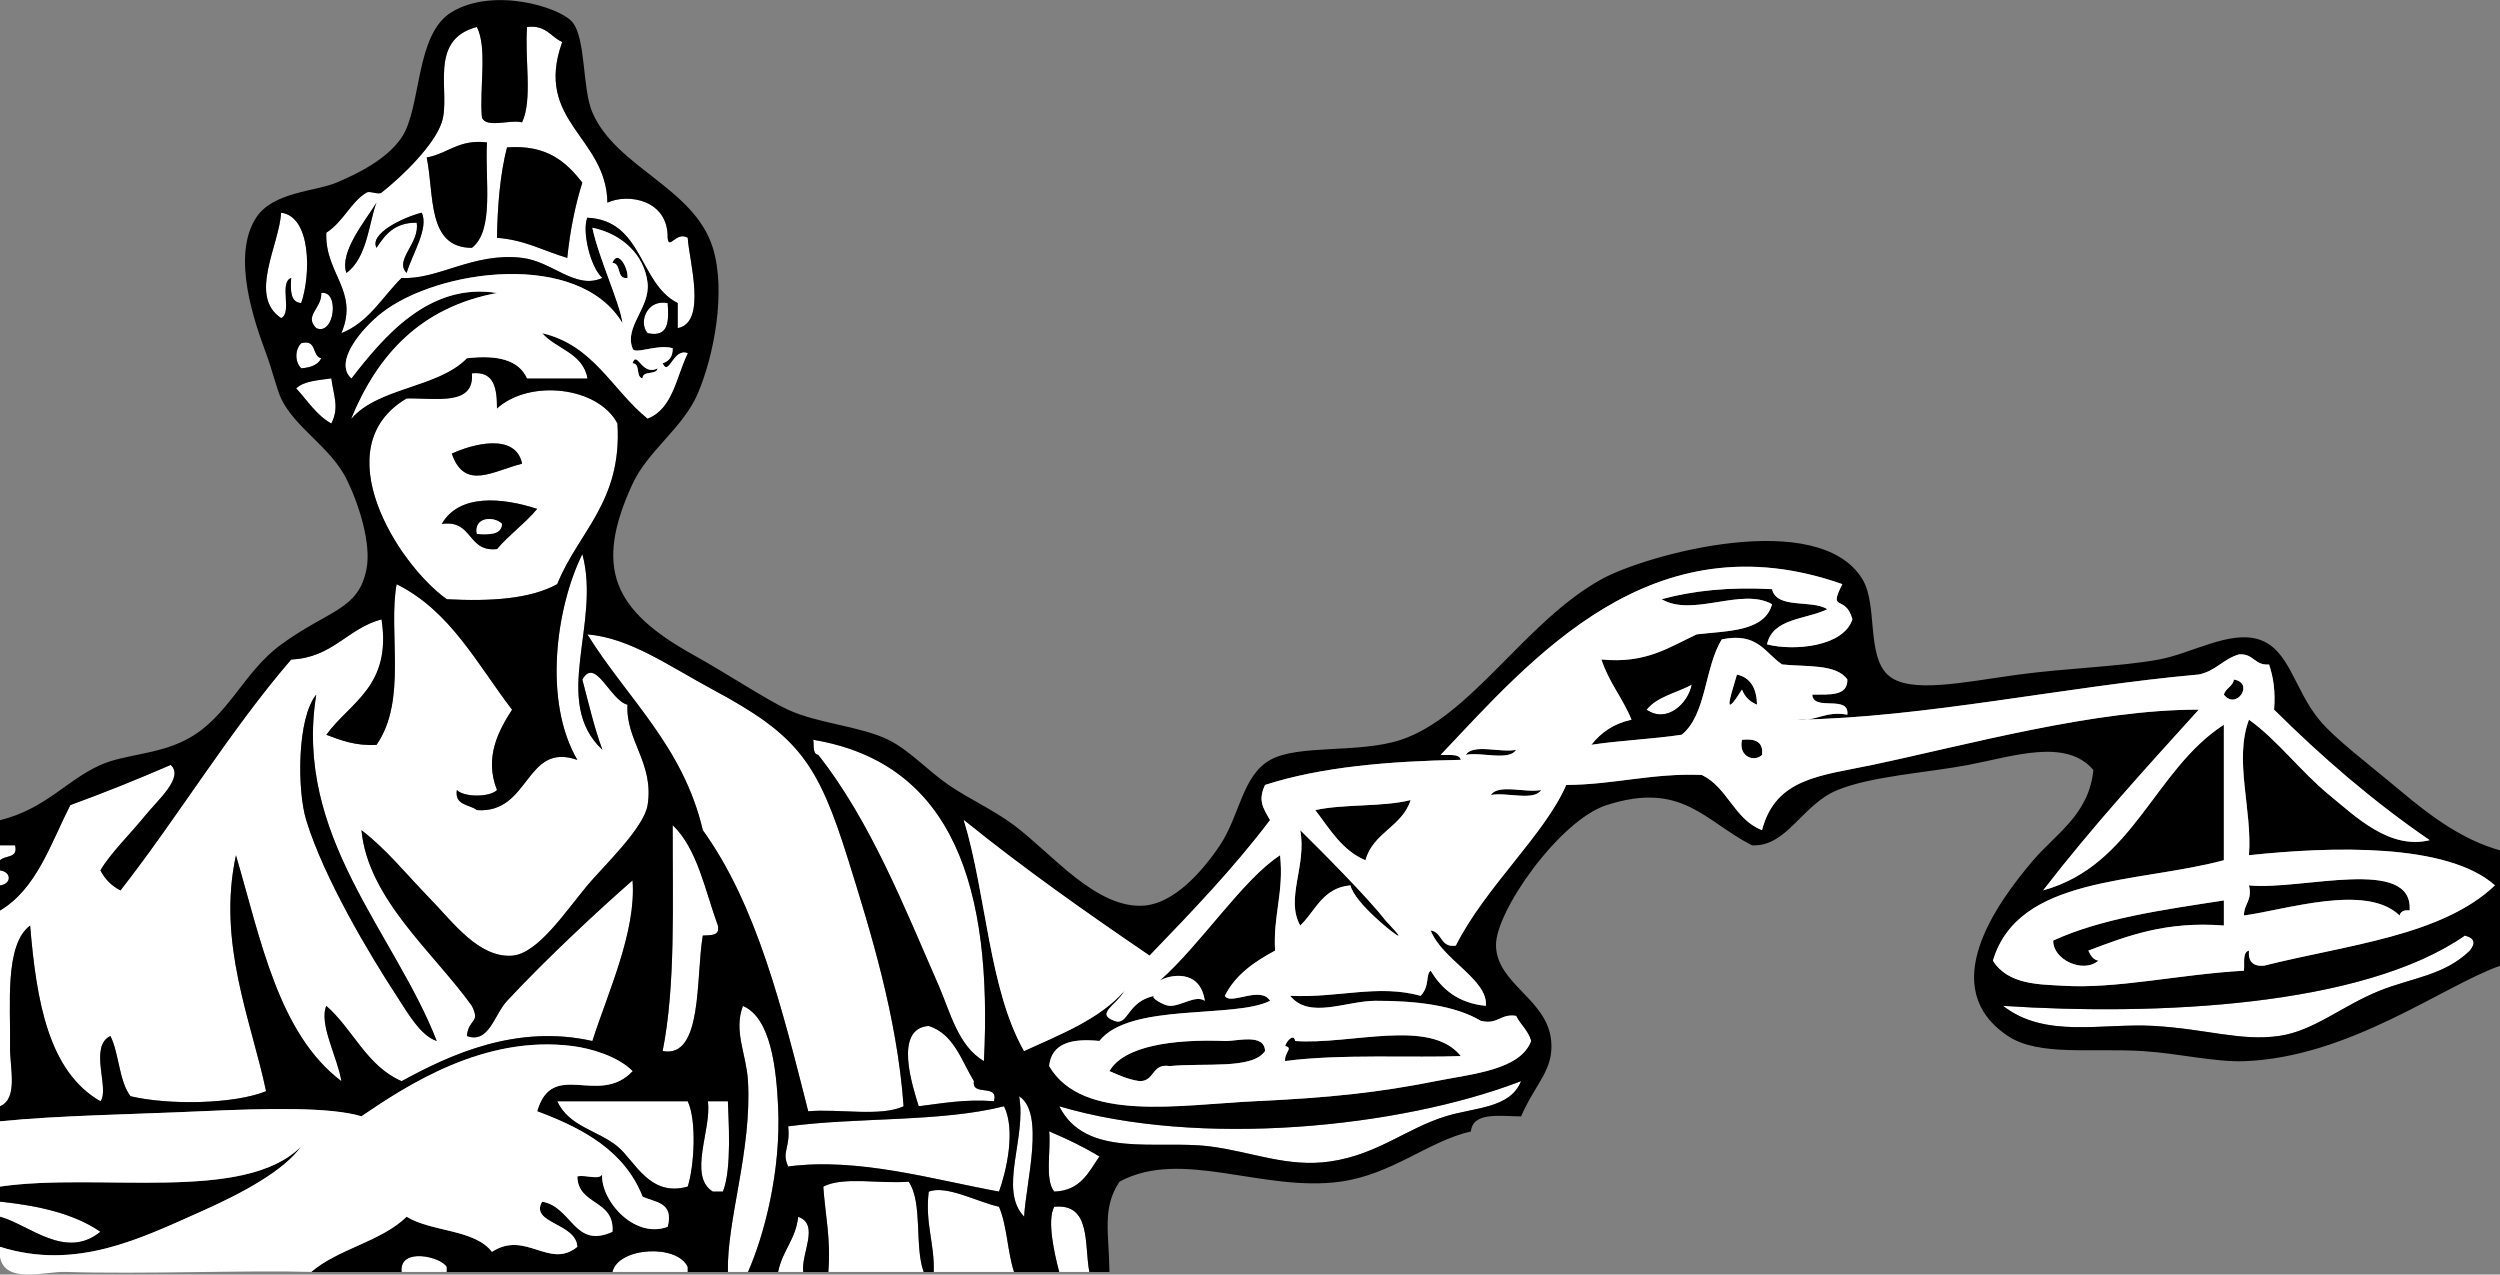 <?xml version="1.0" encoding="UTF-8"?>
<svg enable-background="new 0 0 497.938 253.859" overflow="visible" version="1.0" viewBox="0 0 497.94 253.86" xml:space="preserve" xmlns="http://www.w3.org/2000/svg">
<rect x="0" y="0" width="497.94" height="253.86" fill="#808080" stroke="none"/>
<g clip-rule="evenodd" fill-rule="evenodd">
	<path d="m116.98 43.362c-1.077 2.589 0.527 9.768 3 11.999-5.375 2.422-9.87-3.264-15.998-4-9.708-1.166-16.761 4.426-23.997 4-3.863 3.803-6.509 8.823-11.999 10.999 3.573-8.428-3.31-11.854-3-19.998 3.515-2.329 4.829-6.067 7.999-7.999 0.685-0.417 2.375 0.49 3 0 4.123-3.233 10.485-9.428 11.998-13.999 1.913-5.779-2.932-16.383 7-18.998 2.124 4.208 0.485 12.18 1 17.998 0.745 2.255 5.608 0.391 7.999 1 2.144-4.522 0.472-12.86 1-18.998 3.775-0.442 4.694 1.972 6.999 3-5.688 15.805 8.817 18.853 8.999 31.996 4.075-1.922 12.138-0.585 11.999 6.999 0.241 2.578 1.72-1.373 4 0 0.234 4.376 3.935 16.909-2 17.998v-5c-7.77-3.893-6.86-16.462-18-16.997zm-31.991-11.998c1.548 7.451 0.01 17.988 8.999 17.998 4.509-3.49 2.582-13.417 3-20.998-5.669-0.669-7.752 2.247-11.999 3zm16.001-2c-1.363 5.302-1.879 11.453-2 17.998 5.582 0.417 9.355 2.643 13.998 4 0.563-5.437 1.568-10.431 3-14.998-3.23-4.108-7.07-7.596-15-7zm-31.999 24.997c4.211-2.966 4.58-10.54 6-13.998-2.303 3.717-7.429 9.875-6 13.998zm11.999 0c1.06-3.644 4.504-8.981 3-11.999-3.737 0.959-10.461 4.163-8.999 7 1.726-2.607 3.597-5.068 7.999-5 0.69 4.073-4.527 7.406-2 9.999z" fill="#fff"/>
	<path d="m96.988 28.364c-0.418 7.581 1.509 17.507-3 20.998-8.989-0.01-7.451-10.547-8.999-17.998 4.247-0.753 6.33-3.669 11.999-3z"/>
	<path d="m115.98 36.363c-1.432 4.567-2.437 9.562-3 14.998-4.643-1.356-8.416-3.583-13.998-4 0.121-6.545 0.636-12.695 2-17.998 7.94-0.595 11.78 2.893 15 7z"/>
	<path d="m55.993 42.362c6.067 0.796 5.911 12.484 4 17.998-2.186-0.147-2.147-2.52-2-5-2.474 0.859 0.294 6.959-2 7.999-6.568-4.355-0.389-14.479 0-20.997z" fill="#fff"/>
	<path d="m121.98 52.361c1.117-2.922 3.25 1.272 3 3-2.3 0.306-1.11-2.889-3-3z"/>
	<path d="m63.992 58.36c3.673-0.609 2.675 8.592-1 7-2.518-2.503 1.148-3.927 1-7z" fill="#fff"/>
	<path d="m132.98 60.36c0.271 3.603 0.25 6.916-4 5.999-1.85-2.151-0.15-6.799 4-5.999z" fill="#fff"/>
	<path d="m59.993 68.359c3.209-0.877 2.073 2.593 4 3-0.658 1.342-2.137 1.862-4 2-1.284-1.314-1.284-3.686 0-5z" fill="#fff"/>
	<path d="m93.988 74.358c4.475-0.475 5.003 2.996 5 6.999 6.421-5.855 20.127-4.406 23.997 3 0.959 15.624-7.794 21.535-11.998 31.996-5.381 2.952-13.2 3.465-21.998 3-9.86-7.069-24.425-30.313-7.999-39.995 5.893-0.11 13.546 1.544 13.005-4.997zm-3.999 15.998c2.549 7.444 8.248 3.42 13.998 2-1.31-6.335-10.198-3.796-14.001-2zm-2 14.004c6.265-0.933 5.002 5.663 10.999 4.999 2.445-2.887 5.573-5.092 7.999-7.999-6.91-2.269-15.551-3.059-19.001 3z" fill="#fff"/>
	<path d="m65.992 75.358c0.478 3.582 1.626 5.777 0 8.999-2.991-1.675-4.755-4.577-6.999-6.999 1.513-1.486 4.388-1.61 6.999-2z" fill="#fff"/>
	<path d="m103.99 92.356c-5.75 1.42-11.449 5.444-13.998-2 3.8-1.796 12.688-4.335 13.998 2z"/>
	<path d="m106.99 101.36c-2.426 2.907-5.554 5.112-7.999 7.999-5.997 0.664-4.734-5.932-10.999-4.999 3.447-6.059 12.088-5.269 18.998-3zm-12.002 4.99c2.48 0.147 4.852 0.186 4.999-2-1.493-1.58-5.7-1.46-4.999 2z"/>
	<path d="m99.987 104.36c-0.147 2.186-2.519 2.146-4.999 2-0.701-3.47 3.506-3.59 4.999-2z" fill="#fff"/>
	<path d="m0 220.34v-38.995c7.301-4.363 10.065-13.265 13.998-20.997 6.848-2.484 13.482-5.182 19.998-7.999 2.728 2.438-2.525 6.948-4.999 9.999-3.11 3.834-7.004 7.585-8.999 10.998 0.903 1.764 2.236 3.097 4 4 11.682-14.981 21.66-31.666 33.996-45.994 8.3-0.366 11.156-6.176 17.998-7.999 2.031 13.362-6.225 16.439-10.999 22.997 2.919 1.081 5.761 2.238 9.999 2 6.164-8.905 2.275-22.316 4-31.996 10.699 5.299 16.06 15.936 22.997 24.997-2.657 4.111-5.59 9.48-3 15.998-1.455 1.47-6.545 1.47-7.999 0-0.468 3.134 2.514 2.818 4 3.999 10.638 0.755 9.559-13.666 19.998-9.999-6.828-11.684-4.253-30.377 1-40.995 3.776 13.894-6.3 29.295 4 38.996-1.624-4.376-2.746-9.253-4-13.999 2.581-4.703 5.58 4.232 8.999 5-0.431 7.066 5.338 11.65 4 19.997-0.741 4.617-8.93 12.316-11.999 15.998-4.415 5.298-9.902 13.633-14.998 13.998-6.616 0.476-11.853-6.74-15.998-10.998-5.188-5.329-8.976-10.171-13.998-13.999 1.307 13.695 14.338 24.321 21.997 34.996 1.751 3.541-0.666 2.459-1 5.999 4.379 1.611 5.427-4.231 7.999-6.999 7.864-8.46 18.571-18.387 24.997-23.997 0.771 10.196-4.919 22.343-7.999 31.996-15.106-3.405-28.348 2.714-37.995 7.999-6.975-3.023-9.667-10.331-14.999-14.998-1.539 3.572 2.282 10.359 3 14.998-12.509-9.488-16.012-27.983-20.998-44.994-3.79 17.459 3.055 32.938 5.999 46.994-6.415 2.59-19.394 2.8-26.997 1-2.313-3.021-2.248-8.417-4-11.999-4.38 2.032-0.078 10.69-2 12.999-10.361-5.971-12.733-19.93-13.999-34.996-5.151 3.813-3.852 16.017-4 23.997-0.08 4.2 1.71 10.45-2.001 11.98zm60.992-56.99c3.551 11.617 12.729 26.939 17.998 34.995 2.242 3.429 4.734 7.932 7.999 8.999-8.42-21.614-28.547-40.936-23.997-68.991-3.83 4.64-3.828 19.02-2 25z" fill="#fff"/>
	<path d="m116.98 126.35c8.447 0.685 16.137 6.237 24.997 10.999 16.962 9.118 20.877 14.364 26.997 33.996 4.311 13.828 9.703 31.041 10.999 48.993-4.522 2.144-12.86 0.472-18.998 1-5.198-20.466-10.25-41.077-20.998-55.993-3.92-16.74-15.08-26.25-23-39z" fill="#fff"/>
	<path d="m444.94 135.35c4.177 0.669 0.465 6.208-2 3 0.36-1.31 1.76-1.57 2-3z"/>
	<path d="m336.96 136.35c-0.69 3.723-4.94 7.819-8.999 5 2.05-2.62 5.97-3.36 9-5z" fill="#fff"/>
	<path d="m62.992 138.35c-4.55 28.056 15.577 47.377 23.997 68.991-3.265-1.067-5.757-5.57-7.999-8.999-5.269-8.056-14.447-23.378-17.998-34.995-1.828-5.97-1.83-20.35 2-24.99z"/>
	<path d="m161.98 147.35c27.991 4.671 35.732 29.593 33.996 63.992-5.15-2.948-6.771-9.907-8.999-14.998-6.889-15.736-13.536-32.651-23.997-45.995-1.17-0.15-0.84-1.81-1-2.99z" fill="#fff"/>
	<path d="m346.96 147.35c2.614-0.282 4.301 0.365 3.999 2.999-1.39 1.47-4.76 0.52-4-3z"/>
	<path d="m291.96 150.35c1.386-2.279 6.959-0.372 9.998-0.999-1.38 2.28-6.96 0.37-10 1z"/>
	<path d="m296.96 158.35c1.387-2.279 6.96-0.372 9.999-0.999-1.38 2.28-6.96 0.37-10 1z"/>
	<path d="m280.96 159.35c-1.678 5.321-7.516 6.483-8.999 11.999-4.688-1.978-7.098-6.234-9.999-9.999 5.75-1.26 13.41-0.59 19-2z"/>
	<path d="m133.98 164.35c4.93 4.734 6.418 12.912 8.999 19.997 0.467 2.134-1.428 1.904-3 2-1.416 8.358 0.027 24.544-7.999 22.997 2.6-13.08 1.96-29.38 2-45z" fill="#fff"/>
	<path d="m0 168.35h3c0.689 2.688-2.067 1.933-3 3v-3z" fill="#fff"/>
	<path d="m0 173.35c2.333 0.295 2.333 2.706 0 3v-3z" fill="#fff"/>
	<path d="m479.94 181.34c-1.163-0.162-1.779 0.222-2 1-6.6-6.42-22.503-1.16-30.996 0-0.022-2.355 1.722-2.943 1-5.999 10.29 1.07 32.77-5.91 32 5z"/>
	<path d="m442.94 179.35v4.999c-11.56-0.895-19.261 2.069-26.996 4.999 0.442 0.891 0.878 1.789 1.999 2-3.01 2.619-9.093-0.195-8.998-3.999 9.58-4.43 21.87-6.14 34-8z"/>
	<path d="m490.94 186.34c2.078 0.56 2.118 1.56 1 2.999-5.092 4.97-11.659 5.438-17.998 7.999-7.579 3.063-13.055 8.001-19.997 8.999-7.648 1.1-14.531-1.405-24.997-1.999-10.318-0.586-21.605 2.569-29.996-4 30.24 2 71.57 0.21 92-14z" fill="#fff"/>
	<path d="m148.98 253.34h-4c-0.246-10.316 4.778-24.193 4-37.995-0.303-5.372-2.931-10.035-1-14.998 5.615 2.378 6.641 12.669 6.999 19.997 0.64 12.98-2.84 25.86-6 33z" fill="#fff"/>
	<path d="m197.98 219.34c-5.778-0.445-10.245 0.42-14.998 0.999-1.233-3.986-5.034-15.493 2-15.997 5.025 1.64 6.48 6.851 8.999 10.998-0.5 3.16 4.96 0.37 4 4z" fill="#fff"/>
	<path d="m290.96 210.34c-8.861 0.397-24.246-0.465-34.996 1-0.21-1.711 1.705-2.59 0-3 0.354-1.146 1.761-2.534 2-1 11.05 0.81 26.93-4.64 33 3z"/>
	<path d="m251.97 209.34c-2.506 3.712-11.975 2.314-18.998 2.999-3.601-0.601-2.947 3.053-5.999 3-2.337-0.329-4.131-1.202-6-2 2.856-5.001 12.639-6.404 22.998-5.999 2.33 0.09 7.87-1.62 8 2z"/>
	<path d="m302.96 215.34c-2.165 5.454-9.22 5.211-14.998 6.999-7.878 2.438-13.59 7.622-22.997 8.999-8.545 1.251-15.599-1.934-23.997-3-10.504-1.333-24.706 2.502-29.996-7.999 27.77 8.26 67.67 4.34 92-5z" fill="#fff"/>
	<path d="m202.98 218.34c5.193 3.342 1.391 17.009 1 23.997-5.16-5.41 0.53-15.71-1-24z" fill="#fff"/>
	<path d="m110.99 219.34h25.997c1.833 3.918 1.286 12.98 0 16.997-7.646 2.188-10.549-5.183-13.999-7.999-4-3.26-9.63-3.9-12-9z" fill="#fff"/>
	<path d="m140.98 219.34h4c0.086 3.313 0.84 13.536-1 17.997h-2c-5.03-3.08-0.16-12.55-1-18z" fill="#fff"/>
	<path d="m199.98 220.34c2.347 4.727 0.496 12.885-1 16.998-13.044-2.36-27.925-6.839-41.995-4.999-1.376-3.027 0.476-3.572 0-7.999 13.81-1.85 30.5-0.82 43-4z" fill="#fff"/>
	<path d="m208.97 225.34c3.52 1.48 6.895 3.104 9.999 4.999-2.147 3.186-3.82 6.846-8.999 6.999-1.91-2.42-0.63-8.04-1-12z" fill="#fff"/>
	<path d="m183.98 253.34h-18.998c0.541-6.539-0.616-11.382-1-16.998 3.897-2.102 11.498-0.5 16.998-0.999 2.86 4.14 1.12 12.87 3 18z" fill="#fff"/>
	<path d="m201.98 253.34h-15.998c0.167-5.833-1.745-9.587-1-15.998 3.468-1.384 9.662 2.033 13.998 3 1.61 3.71 1.67 8.99 3 13z" fill="#fff"/>
	<path d="m0 239.34c7.858 0.808 14.87 2.462 19.998 5.999-6.951 5.672-14.16-1.388-19.998-2.999v-3z" fill="#fff"/>
	<path d="m216.97 253.34h-5.999c-0.923-3.49-2.494-10.265-1-12.998 7.38-0.71 5.95 7.38 7 13z" fill="#fff"/>
	<path d="m159.98 253.34h-5c0.805-4.194 3.515-6.483 4-10.998 4.34 1.52 0.56 7.28 1 11z" fill="#fff"/>
	<path d="m136.98 253.34h-14.998c1.13-4.964 12.899-5.642 14.998-1v1z" fill="#fff"/>
	<path d="m88.989 253.34h-8.999c-0.542-5.011 7.882-3.069 8.999-1v1z" fill="#fff"/>
	<path d="m61.992 253.34c5.378-4.62 13.948-6.05 18.998-10.998 4.943 3.056 13.537 2.461 16.998 6.999 6.721-4.369 11.441 3.564 16.998-1-0.228-4.773-9.551-4.652-7-8.999 5.987 1.037 6.372 9.484 13.999 5.999 0.456-6.455-6.83-5.169-6.999-10.998 1.453-0.547 5.167 1.168 4.999-1-0.824 5.282 6.186 13.584 12.999 10.998 1.274-4.94-2.518-4.814-5-5.999-3.575-9.09-11.776-13.554-20.997-16.998 3.069-10.506 12.253-0.845 18.998-7.999-2.828-2.883-8.121-4.509-11.999-4.999-17.573-2.224-32.836 7.768-41.995 13.998-6.187-1.872-18.636-1.606-31.996-1-14.077 0.64-28.216 0.82-39.995 2v-3c3.711-1.532 1.921-7.774 2-11.998 0.148-7.98-1.152-20.184 4-23.997 1.265 15.066 3.637 29.025 13.999 34.996 1.922-2.309-2.381-10.967 2-12.999 1.751 3.582 1.687 8.979 4 11.999 7.603 1.8 20.582 1.59 26.997-1-2.944-14.057-9.789-29.535-5.999-46.994 4.986 17.011 8.488 35.506 20.998 44.994-0.718-4.639-4.539-11.426-3-14.998 5.332 4.667 8.023 11.975 14.999 14.998 9.647-5.285 22.889-11.404 37.995-7.999 3.08-9.653 8.771-21.8 7.999-31.996-6.426 5.61-17.133 15.537-24.997 23.997-2.572 2.768-3.62 8.61-7.999 6.999 0.334-3.54 2.751-2.458 1-5.999-7.659-10.675-20.69-21.301-21.997-34.996 5.022 3.828 8.81 8.67 13.998 13.999 4.146 4.258 9.382 11.474 15.998 10.998 5.096-0.365 10.583-8.7 14.998-13.998 3.068-3.682 11.258-11.381 11.999-15.998 1.339-8.347-4.43-12.931-4-19.997-3.419-0.768-6.418-9.703-8.999-5 1.254 4.746 2.375 9.623 4 13.999-10.299-9.7-0.224-25.102-4-38.996-5.252 10.617-7.828 29.311-1 40.995-10.438-3.667-9.36 10.754-19.998 9.999-1.486-1.181-4.468-0.865-4-3.999 1.454 1.47 6.544 1.47 7.999 0-2.591-6.518 0.343-11.887 3-15.998-6.937-9.062-12.298-19.698-22.997-24.997-1.725 9.68 2.164 23.091-4 31.996-4.238 0.238-7.08-0.919-9.999-2 4.774-6.558 13.03-9.635 10.999-22.997-6.842 1.823-9.698 7.633-17.998 7.999-12.335 14.328-22.314 31.013-33.996 45.994-1.763-0.903-3.096-2.236-4-4 1.995-3.413 5.889-7.164 8.999-10.998 2.474-3.051 7.727-7.561 4.999-9.999-6.515 2.817-13.149 5.515-19.998 7.999-3.934 7.75-6.698 16.65-13.999 21.01v-4.999c2.333-0.294 2.333-2.705 0-3v-1.999c0.933-1.067 3.688-0.312 3-3h-3v-4.999c9.185-2.31 13.165-7.941 19.998-10.999 4.806-2.15 11.198-2.017 16.998-4.999 8.438-4.339 11.325-13.408 18.998-18.998 9.583-6.981 15.37-6.834 16.998-14.998 1.004-5.036-1.479-12.946-4-17.998-3.146-6.304-10.204-10.128-12.998-15.998-0.806-1.693-1.806-5.765-3-8.999-2.229-6.039-6.989-19.26-2-26.997 3.342-5.183 11.82-5.233 15.998-6.999 4.141-1.75 10.017-4.59 12.999-8.999 4.006-5.925 2.615-20.573 9.999-24.997 8.381-5.022 21.544-0.94 23.997 2 2.766 3.315 1.938 13.19 4 17.998 4.724 11.016 20.288 14.958 23.997 26.997 2.69 8.732 0.19 21.546-3 28.996-2.922 6.826-9.959 11.416-12.998 17.998-7.735 16.755-3.821 25.188 11.999 33.996 7.229 4.024 14.576 8.96 18.998 10.999 5.976 2.754 14.448 3.259 19.998 5.999 4.166 2.057 7.76 6.093 11.999 8.999 4.092 2.806 8.802 4.874 12.998 7.999 7.378 5.493 16.418 16.813 25.997 15.998 5.823-0.496 11.383-6.586 14.998-11.999 3.977-5.955 4.446-13.861 9.999-16.998 5.611-3.17 17.625-1.254 25.996-3.999 14.071-4.615 24.773-23.584 39.995-31.996 8.944-4.943 43.285-14.35 51.993 0 3.063 5.047 0.779 14.973 5 18.997 4.164 3.971 15.248 1.457 25.997 0 9.597-1.3 20.153-1.574 27.996-2.999 6.517-1.185 14.138-5.891 19.997-4 6.062 1.957 6.995 9.953 11.999 15.998 3.185 3.848 9.839 8.817 15.998 13.999 6.58 5.535 12.758 9.971 19.997 11.998v22.997c-11.298 3.976-30.068 18.281-50.993 18.998-5.82 0.199-12.946-1.538-19.998-2-10.182-0.667-20.875 1.077-26.996-3-14.419-9.602-2.425-26.276 4.999-34.995 4.529-5.319 11.13-9.136 11.999-17.998-5.448-6.442-16.063-2.686-24.997-1-8.165 1.541-19.205 2.206-25.997 5-7.112 2.925-10.002 11.339-16.998 10.998-9.438-4.786-13.879-12.874-28.996-7.999-9.317 3.005-22.168 21.191-21.997 27.997 0.193 7.707 10.248 10.603 10.998 18.997 0.521 5.812-3.126 8.359-5.999 14.998-4.375-0.043-9.592-0.926-9.999 3-8.44 1.915-15.676 8.578-25.996 9.999-15.475 2.13-31.614-6.701-43.995 0-3.525 5.305-2.077 10.207-2 17.997h-4c-1.048-5.617 0.374-13.705-6.999-12.998-1.494 2.733 0.077 9.508 1 12.998h-8.999c-1.324-4.008-1.382-9.283-3-12.998-4.336-0.967-10.53-4.384-13.998-3-0.746 6.411 1.167 10.165 1 15.998h-2c-1.873-5.127-0.138-13.859-3-17.997-5.5 0.499-13.101-1.103-16.998 0.999 0.384 5.616 1.541 10.459 1 16.998h-5c-0.438-3.711 3.341-9.478-1-10.998-0.484 4.515-3.195 6.804-4 10.998h-5.999c3.161-7.139 6.634-20.013 5.999-32.996-0.358-7.328-1.384-17.619-6.999-19.997-1.931 4.963 0.697 9.626 1 14.998 0.779 13.802-4.245 27.679-4 37.995h-7.999v-1c-2.099-4.642-13.868-3.964-14.998 1h-32.996v-1c-1.116-2.069-9.541-4.011-8.999 1h-17.993zm60.988-25c3.449 2.816 6.352 10.188 13.999 7.999 1.286-4.017 1.833-13.079 0-16.997h-25.997c2.38 5.1 8.01 5.74 12 9zm6-171.98c-0.598-5.543-5.078-9.794-10.999-10.999 1.351 6.328 5.55 15.095 5.999 18.998-8.692-14.564-36.747-10.819-47.994-2-3.744 2.936-9.637 9.662-6 12.999 6.405-8.265 15.479-19.178 28.997-16.998-15.161 2.837-23.741 12.254-28.997 24.997 5.411-6.254 17.238-6.093 22.997-11.999 6.057-0.724 10.351 0.314 11.999 4h11.999c-0.919-5.08-6.202-5.796-8.999-8.999 10.288 2.377 13.987 11.343 20.998 16.998 5.054-1.945 5.683-8.315 7.999-12.999-2.932-1.15-3.714 4.796-5 2 1.257-0.41 2.043-1.29 2-3-3.023-0.929-7.776 1.428-7.999 0-1.66-4.311 3.53-8.083 3-12.998zm6 3.999v5c5.935-1.089 2.234-13.622 2-17.998-2.279-1.373-3.759 2.578-4 0 0.14-7.584-7.924-8.921-11.999-6.999-0.182-13.144-14.687-16.191-8.999-31.996-2.305-1.028-3.224-3.442-6.999-3-0.528 6.137 1.144 14.475-1 18.998-2.391-0.609-7.254 1.255-7.999-1-0.515-5.817 1.125-13.789-1-17.998-9.932 2.614-5.086 13.218-7 18.998-1.513 4.571-7.875 10.765-11.998 13.999-0.625 0.49-2.315-0.417-3 0-3.17 1.931-4.484 5.669-7.999 7.999-0.31 8.144 6.573 11.57 3 19.998 5.49-2.176 8.136-7.195 11.999-10.999 7.235 0.426 14.289-5.166 23.997-4 6.128 0.736 10.623 6.422 15.998 4-2.473-2.231-4.076-9.409-3-11.999 11.14 0.534 10.23 13.103 18 16.997zm-78.987 3c2.293-1.04-0.474-7.14 2-7.999-0.147 2.48-0.186 4.853 2 5 1.912-5.514 2.068-17.202-4-17.998-0.389 6.517-6.568 16.641 0 20.997zm6.999 2c3.675 1.593 4.673-7.608 1-7 0.148 3.073-3.518 4.497-1 7zm65.988 0.999c4.25 0.917 4.27-2.396 4-5.999-4.15-0.8-5.85 3.848-4 5.999zm-68.987 7c1.862-0.138 3.342-0.658 4-2-1.927-0.407-0.79-3.876-4-3-1.284 1.314-1.284 3.686 0 5zm20.997 5.999c-16.426 9.683-1.861 32.926 7.999 39.995 8.798 0.465 16.617-0.048 21.998-3 4.204-10.461 12.957-16.373 11.998-31.996-3.869-7.406-17.575-8.855-23.997-3 4e-3 -4.003-0.525-7.474-5-6.999 0.536 6.544-7.117 4.89-13.003 5.003zm-21.997-2c2.244 2.422 4.008 5.324 6.999 6.999 1.626-3.222 0.478-5.417 0-8.999-2.611 0.39-5.486 0.514-6.999 2zm230.97 110.98c5.831-11.607 17.725-22.126 21.997-31.996 9.601-0.065 16.955-2.376 26.997-2 5.178 2.487 6.458 8.873 11.998 10.998 2.714-10.396 11.652-10.813 21.997-12.998 19.021-4.017 44.344-11.051 64.992-10.998-10.608 11.722-21.271 23.39-30.996 35.995 18.021-4.977 22.043-23.951 35.995-32.996v26.997c-17.344 4.653-40.941 3.052-45.994 19.997 3.008 4.857 9.415 4.717 13.998 5 10.672 0.659 23.143-2.278 35.996-3 0.17-1.496-0.357-3.69 1-4-0.182 2.182 0.818 3.182 2.999 3 16.509-4.155 35.413-5.916 45.994-15.998-9.523-8.451-32.469-7.765-48.993-5.999 0.692-9.037-3.03-18.952 0-26.997 5.547 3.934 10.327 10.349 15.998 14.998 5.234 4.293 12.01 10.95 19.997 8.999-11.278-7.719-21.457-16.538-30.996-25.996 0.309-3.643-0.159-6.508-1-8.999-2.927 0.261-3.072-2.261-5.999-2-3.109 0.891-4.658 3.341-7.999 3.999-26.611 2.387-54.712 8.612-79.99 8.999 3.998 0.332 5.55-1.782 9.999-1 0.424-4.09-6.792-0.54-6.999-3.999 3.294-0.039 7.074 0.409 6.999-3-2.18-3.152-8.173-2.492-12.998-2.999-3.395-2.271-4.859-6.473-11.999-5-3.474 5.525-3.023 14.975-7.999 18.998-5.795 0.871-12.202 1.129-17.998 2 1.912-2.422 4.432-4.235 7.999-5-1.734-4.265-4.528-7.469-5.999-11.998 8.897 0.897 13.523-2.475 18.998-5 6.271-0.729 13.474-0.524 14.998-6-6.027-3.429-15.801 2.66-21.997-1 6.281-1.717 13.531-2.467 21.997-2 0.933 4.066 7.991 2.007 10.998 4-4.258 2.075-10.906 1.758-11.998 6.999 5.419 1.381 15.265 0.439 16.998-4.999-1.373-5.096-4.924-1.249-2-6.999-38.025-13.396-61.91 14.931-79.99 33.995 1.496 0.171 3.69-0.356 4 1-14.401 0.264-27.913 1.417-38.995 5-1.422 3.072-0.449 4.496 1 6.999-7.318 9.68-15.662 18.334-23.998 26.996-12.695-8.635-25.203-17.458-36.995-26.996 4.507 14.823 4.981 33.68 11.999 45.994 7.307-3.358 15.021-6.31 19.998-11.999-1.545 2.879-5.882 4.567-2 6 2.833 1.044 2.433-3.878 7.999-5-1.112 0.225 1.796 1.955 3 2 2.297 0.086 5.141-2.243 7-1-0.958-6.593-7.284-5.104-8.999-3.999 8.31-7.358 16.521-20.137 23.997-24.997 0.78 7.445-1.407 11.924-0.999 18.997-4.111 2.222-7.883 4.783-9.999 8.999 1.021 1.993 7.122-2.104 8.999 1-7.072 3.612-27.889 0.283-33.996 7.999-5.558-0.559-9.537 0.463-9.999 4.999 6.586 11.274 25.981 7.702 40.995 7 15.002-0.702 24.535-1.717 35.995-4 7.282-1.45 16.844-2.201 18.998-7.999-0.586-2.08-2.102-3.231-3-4.999-3.155-0.489-3.53 1.802-6.999 1-5.191-3.109-12.984-4.026-20.997-4-5.896 0.02-13.197 3.733-16.998-1 9.518 0.477 17.474-2.354 25.997 0 1.884-1.99 0.938-4.271 2-4.999 2.256 3.743 5.53 6.467 10.998 6.999 0.403-5.271-8.695-9.154-10.998-14.998 2.34 0.32 1.84 3.49 4.98 3.01zm-149.98-22.99c10.748 14.916 15.8 35.527 20.998 55.993 6.137-0.528 14.475 1.144 18.998-1-1.296-17.952-6.688-35.165-10.999-48.993-6.119-19.632-10.034-24.878-26.997-33.996-8.86-4.762-16.55-10.313-24.997-10.999 7.92 12.75 19.08 22.26 23 39zm187.98-24c4.059 2.819 8.309-1.277 8.999-5-3.03 1.64-6.95 2.38-9 5zm-164.98 9c10.461 13.344 17.108 30.259 23.997 45.995 2.229 5.091 3.849 12.05 8.999 14.998 1.736-34.399-6.005-59.321-33.996-63.992 0.16 1.18-0.17 2.84 1 3zm-31 58.99c8.026 1.547 6.583-14.639 7.999-22.997 1.571-0.096 3.467 0.134 3-2-2.581-7.085-4.068-15.263-8.999-19.997-0.04 15.63 0.6 31.93-2 45zm266.97-9c8.391 6.569 19.678 3.414 29.996 4 10.466 0.594 17.349 3.099 24.997 1.999 6.942-0.998 12.418-5.937 19.997-8.999 6.339-2.561 12.906-3.029 17.998-7.999 1.118-1.439 1.078-2.439-1-2.999-20.44 14.21-61.77 16-92 14zm-204.97 15c-2.518-4.147-3.974-9.358-8.999-10.998-7.034 0.504-3.233 12.011-2 15.997 4.753-0.579 9.22-1.444 14.998-0.999 0.96-3.63-4.5-0.84-4-4zm16.99 5c5.291 10.501 19.492 6.666 29.996 7.999 8.398 1.066 15.452 4.251 23.997 3 9.407-1.377 15.119-6.562 22.997-8.999 5.778-1.788 12.833-1.545 14.998-6.999-24.34 9.34-64.24 13.26-92 5zm-6.99 22c0.391-6.988 4.193-20.655-1-23.997 1.53 8.29-4.16 18.59 1 24zm-62-5h2c1.84-4.461 1.086-14.685 1-17.997h-4c0.84 5.45-4.03 14.92 1 18zm15-13c0.476 4.427-1.376 4.972 0 7.999 14.069-1.84 28.95 2.639 41.995 4.999 1.496-4.113 3.347-12.271 1-16.998-12.5 3.18-29.19 2.15-43 4zm52.99 13c5.179-0.153 6.852-3.813 8.999-6.999-3.104-1.895-6.479-3.519-9.999-4.999 0.37 3.96-0.91 9.58 1 12z"/>
	<path d="m74.991 40.363c-1.419 3.458-1.788 11.032-6 13.998-1.429-4.123 3.697-10.281 6-13.998z"/>
	<path d="m82.99 44.362c-4.402-0.069-6.273 2.392-7.999 5-1.462-2.836 5.261-6.041 8.999-7 1.505 3.018-1.939 8.354-3 11.999-2.527-2.593 2.69-5.926 2-9.999z"/>
	<path d="m125.98 72.359c0.914-2.719 1.859 2.664 4.999 1-0.226 1.44-2.984 0.349-3 2-1.44-0.227-0.34-2.985-2-3z"/>
	<path d="m345.96 134.35c2.721 0.613 3.919 2.747 3.999 6-1.439-0.561-2.439-1.56-2.999-3-3.71 5.85-2.59 2.26-1-3z"/>
	<path d="m258.97 184.34c-3.009-5.372 1.346-11.963 0-18.998 4.263 4.188 13.672 13.644 16.998 17.998 0.138 0.181 5.032 5.13 1 2 0.914 0.71-7.063-5.325-7.999-8.999-5.53 0.48-6.92 5.08-10 8z"/>
	<path d="m0 236.34c19.796-2.867 48.696 3.369 59.993-7.999-3.296 4.73-11.58 9.268-19.998 12.999-11.86 5.26-24.766 11.82-39.995 7v-5.999c5.837 1.611 13.046 8.671 19.998 2.999-5.128-3.54-12.14-5.19-19.998-6v-3z"/>
	<path d="m125.98 69.359c0.223 1.428 4.976-0.929 7.999 0 0.043 1.71-0.743 2.589-2 3 1.286 2.796 2.067-3.15 5-2-2.316 4.684-2.945 11.053-7.999 12.999-7.01-5.655-10.71-14.621-20.998-16.998 2.797 3.203 8.08 3.919 8.999 8.999h-11.999c-1.647-3.685-5.942-4.723-11.999-4-5.759 5.906-17.586 5.744-22.997 11.999 5.255-12.743 13.835-22.16 28.997-24.997-13.518-2.18-22.592 8.733-28.997 16.998-3.637-3.337 2.256-10.063 6-12.999 11.247-8.819 39.301-12.564 47.994 2-0.449-3.902-4.648-12.669-5.999-18.998 5.921 1.204 10.401 5.455 10.999 10.999 0.53 4.915-4.66 8.687-3 12.998zm-1-13.998c0.25-1.727-1.883-5.921-3-3 1.89 0.111 0.7 3.306 3 3zm3 19.997c0.016-1.651 2.773-0.56 3-2-3.14 1.664-4.085-3.719-4.999-1 1.66 0.016 0.56 2.774 2 3z" fill="#fff"/>
	<path d="m284.96 185.34c2.303 5.844 11.401 9.728 10.998 14.998-5.468-0.532-8.742-3.256-10.998-6.999-1.062 0.729-0.116 3.009-2 4.999-8.523-2.354-16.479 0.477-25.997 0 3.801 4.733 11.102 1.02 16.998 1 8.013-0.026 15.806 0.891 20.997 4 3.469 0.802 3.844-1.489 6.999-1 0.898 1.768 2.414 2.919 3 4.999-2.154 5.798-11.716 6.549-18.998 7.999-11.46 2.283-20.993 3.298-35.995 4-15.014 0.702-34.409 4.274-40.995-7 0.462-4.536 4.441-5.558 9.999-4.999 6.107-7.716 26.924-4.387 33.996-7.999-1.877-3.104-7.979 0.993-8.999-1 2.116-4.216 5.888-6.777 9.999-8.999-0.408-7.073 1.779-11.552 0.999-18.997-7.476 4.86-15.687 17.639-23.997 24.997 1.715-1.104 8.041-2.594 8.999 3.999-1.858-1.243-4.702 1.086-7 1-1.204-0.045-4.111-1.775-3-2-5.566 1.122-5.167 6.044-7.999 5-3.882-1.433 0.455-3.121 2-6-4.977 5.689-12.691 8.641-19.998 11.999-7.017-12.314-7.491-31.171-11.999-45.994 11.792 9.538 24.3 18.361 36.995 26.996 8.336-8.662 16.68-17.316 23.998-26.996-1.449-2.503-2.422-3.927-1-6.999 11.082-3.583 24.594-4.736 38.995-5-0.31-1.356-2.504-0.829-4-1 18.08-19.064 41.965-47.392 79.99-33.995-2.924 5.75 0.627 1.903 2 6.999-1.733 5.438-11.579 6.38-16.998 4.999 1.092-5.241 7.74-4.924 11.998-6.999-3.007-1.992-10.065 0.067-10.998-4-8.466-0.467-15.716 0.283-21.997 2 6.196 3.659 15.97-2.429 21.997 1-1.524 5.475-8.728 5.271-14.998 6-5.475 2.525-10.101 5.897-18.998 5 1.471 4.529 4.265 7.733 5.999 11.998-3.567 0.765-6.087 2.578-7.999 5 5.796-0.871 12.203-1.129 17.998-2 4.976-4.023 4.525-13.473 7.999-18.998 7.14-1.473 8.604 2.729 11.999 5 4.825 0.507 10.818-0.153 12.998 2.999 0.075 3.409-3.705 2.961-6.999 3 0.207 3.459 7.423-0.091 6.999 3.999-4.449-0.782-6.001 1.332-9.999 1 25.278-0.387 53.379-6.612 79.99-8.999 3.341-0.658 4.89-3.108 7.999-3.999 2.927-0.261 3.072 2.261 5.999 2 0.841 2.491 1.309 5.356 1 8.999 9.539 9.458 19.718 18.277 30.996 25.996-7.987 1.951-14.763-4.706-19.997-8.999-5.671-4.649-10.451-11.064-15.998-14.998-3.03 8.045 0.692 17.96 0 26.997 16.524-1.766 39.47-2.452 48.993 5.999-10.581 10.082-29.485 11.843-45.994 15.998-2.181 0.182-3.181-0.818-2.999-3-1.357 0.31-0.83 2.504-1 4-12.854 0.722-25.324 3.659-35.996 3-4.583-0.283-10.99-0.143-13.998-5 5.053-16.945 28.65-15.344 45.994-19.997v-26.997c-13.952 9.045-17.975 28.02-35.995 32.996 9.726-12.605 20.388-24.273 30.996-35.995-20.648-0.053-45.971 6.981-64.992 10.998-10.345 2.185-19.283 2.603-21.997 12.998-5.54-2.125-6.82-8.511-11.998-10.998-10.042-0.376-17.396 1.935-26.997 2-4.272 9.87-16.166 20.389-21.997 31.996-3.13 0.46-2.63-2.71-4.99-3.02zm62-47.99c0.56 1.44 1.56 2.439 2.999 3-0.08-3.253-1.278-5.387-3.999-6-1.59 5.26-2.71 8.85 1 3zm95.98 1c2.465 3.208 6.177-2.331 2-3-0.24 1.43-1.64 1.69-2 3zm-91.98 12c0.302-2.634-1.385-3.281-3.999-2.999-0.76 3.52 2.61 4.47 4 3zm-49-1c-3.039 0.627-8.612-1.28-9.998 0.999 3.04-0.63 8.62 1.28 10-1zm5 8c-3.039 0.627-8.612-1.28-9.999 0.999 3.04-0.63 8.62 1.28 10-1zm-44.99 4c2.901 3.765 5.311 8.021 9.999 9.999 1.483-5.516 7.321-6.678 8.999-11.999-5.6 1.41-13.26 0.74-19 2zm7 15c0.936 3.674 8.913 9.709 7.999 8.999 4.032 3.13-0.862-1.819-1-2-3.326-4.354-12.735-13.81-16.998-17.998 1.346 7.035-3.009 13.626 0 18.998 3.08-2.93 4.47-7.53 10-8zm178.97 0c0.722 3.056-1.022 3.644-1 5.999 8.493-1.16 24.396-6.42 30.996 0 0.221-0.778 0.837-1.162 2-1 0.77-10.92-21.71-3.94-32-5zm-38.99 10.99c-0.095 3.804 5.988 6.618 8.998 3.999-1.121-0.211-1.557-1.109-1.999-2 7.735-2.93 15.437-5.894 26.996-4.999v-4.999c-12.14 1.87-24.43 3.58-34 8zm-150.98 20c-0.239-1.534-1.646-0.146-2 1 1.705 0.41-0.21 1.289 0 3 10.75-1.465 26.135-0.603 34.996-1-6.08-7.64-21.96-2.19-33-3zm-14 0c-10.358-0.405-20.141 0.998-22.998 5.999 1.869 0.798 3.662 1.671 6 2 3.052 0.053 2.398-3.601 5.999-3 7.023-0.685 16.492 0.713 18.998-2.999-0.13-3.62-5.67-1.91-8-2z" fill="#fff"/>
	<path d="m0 223.34c11.779-1.18 25.918-1.36 39.995-2 13.36-0.606 25.809-0.872 31.996 1 9.158-6.23 24.421-16.222 41.995-13.998 3.878 0.49 9.17 2.116 11.999 4.999-6.744 7.154-15.928-2.507-18.998 7.999 9.221 3.444 17.422 7.908 20.997 16.998 2.482 1.185 6.274 1.059 5 5.999-6.813 2.586-13.823-5.716-12.999-10.998 0.168 2.168-3.546 0.453-4.999 1 0.169 5.829 7.455 4.543 6.999 10.998-7.626 3.485-8.011-4.962-13.999-5.999-2.552 4.347 6.772 4.226 7 8.999-5.557 4.564-10.277-3.369-16.998 1-3.461-4.538-12.055-3.943-16.998-6.999-5.05 4.948-13.619 6.378-18.998 10.998-12.579-0.373-33.644 0.487-48.994 0-3.951-0.13-12.039 2.51-13.002-3v-2c15.229 4.823 28.135-1.741 39.995-6.999 8.417-3.731 16.701-8.269 19.998-12.999-11.297 11.37-40.197 5.13-59.993 8v-13z" fill="#fff"/>
</g>
</svg>

